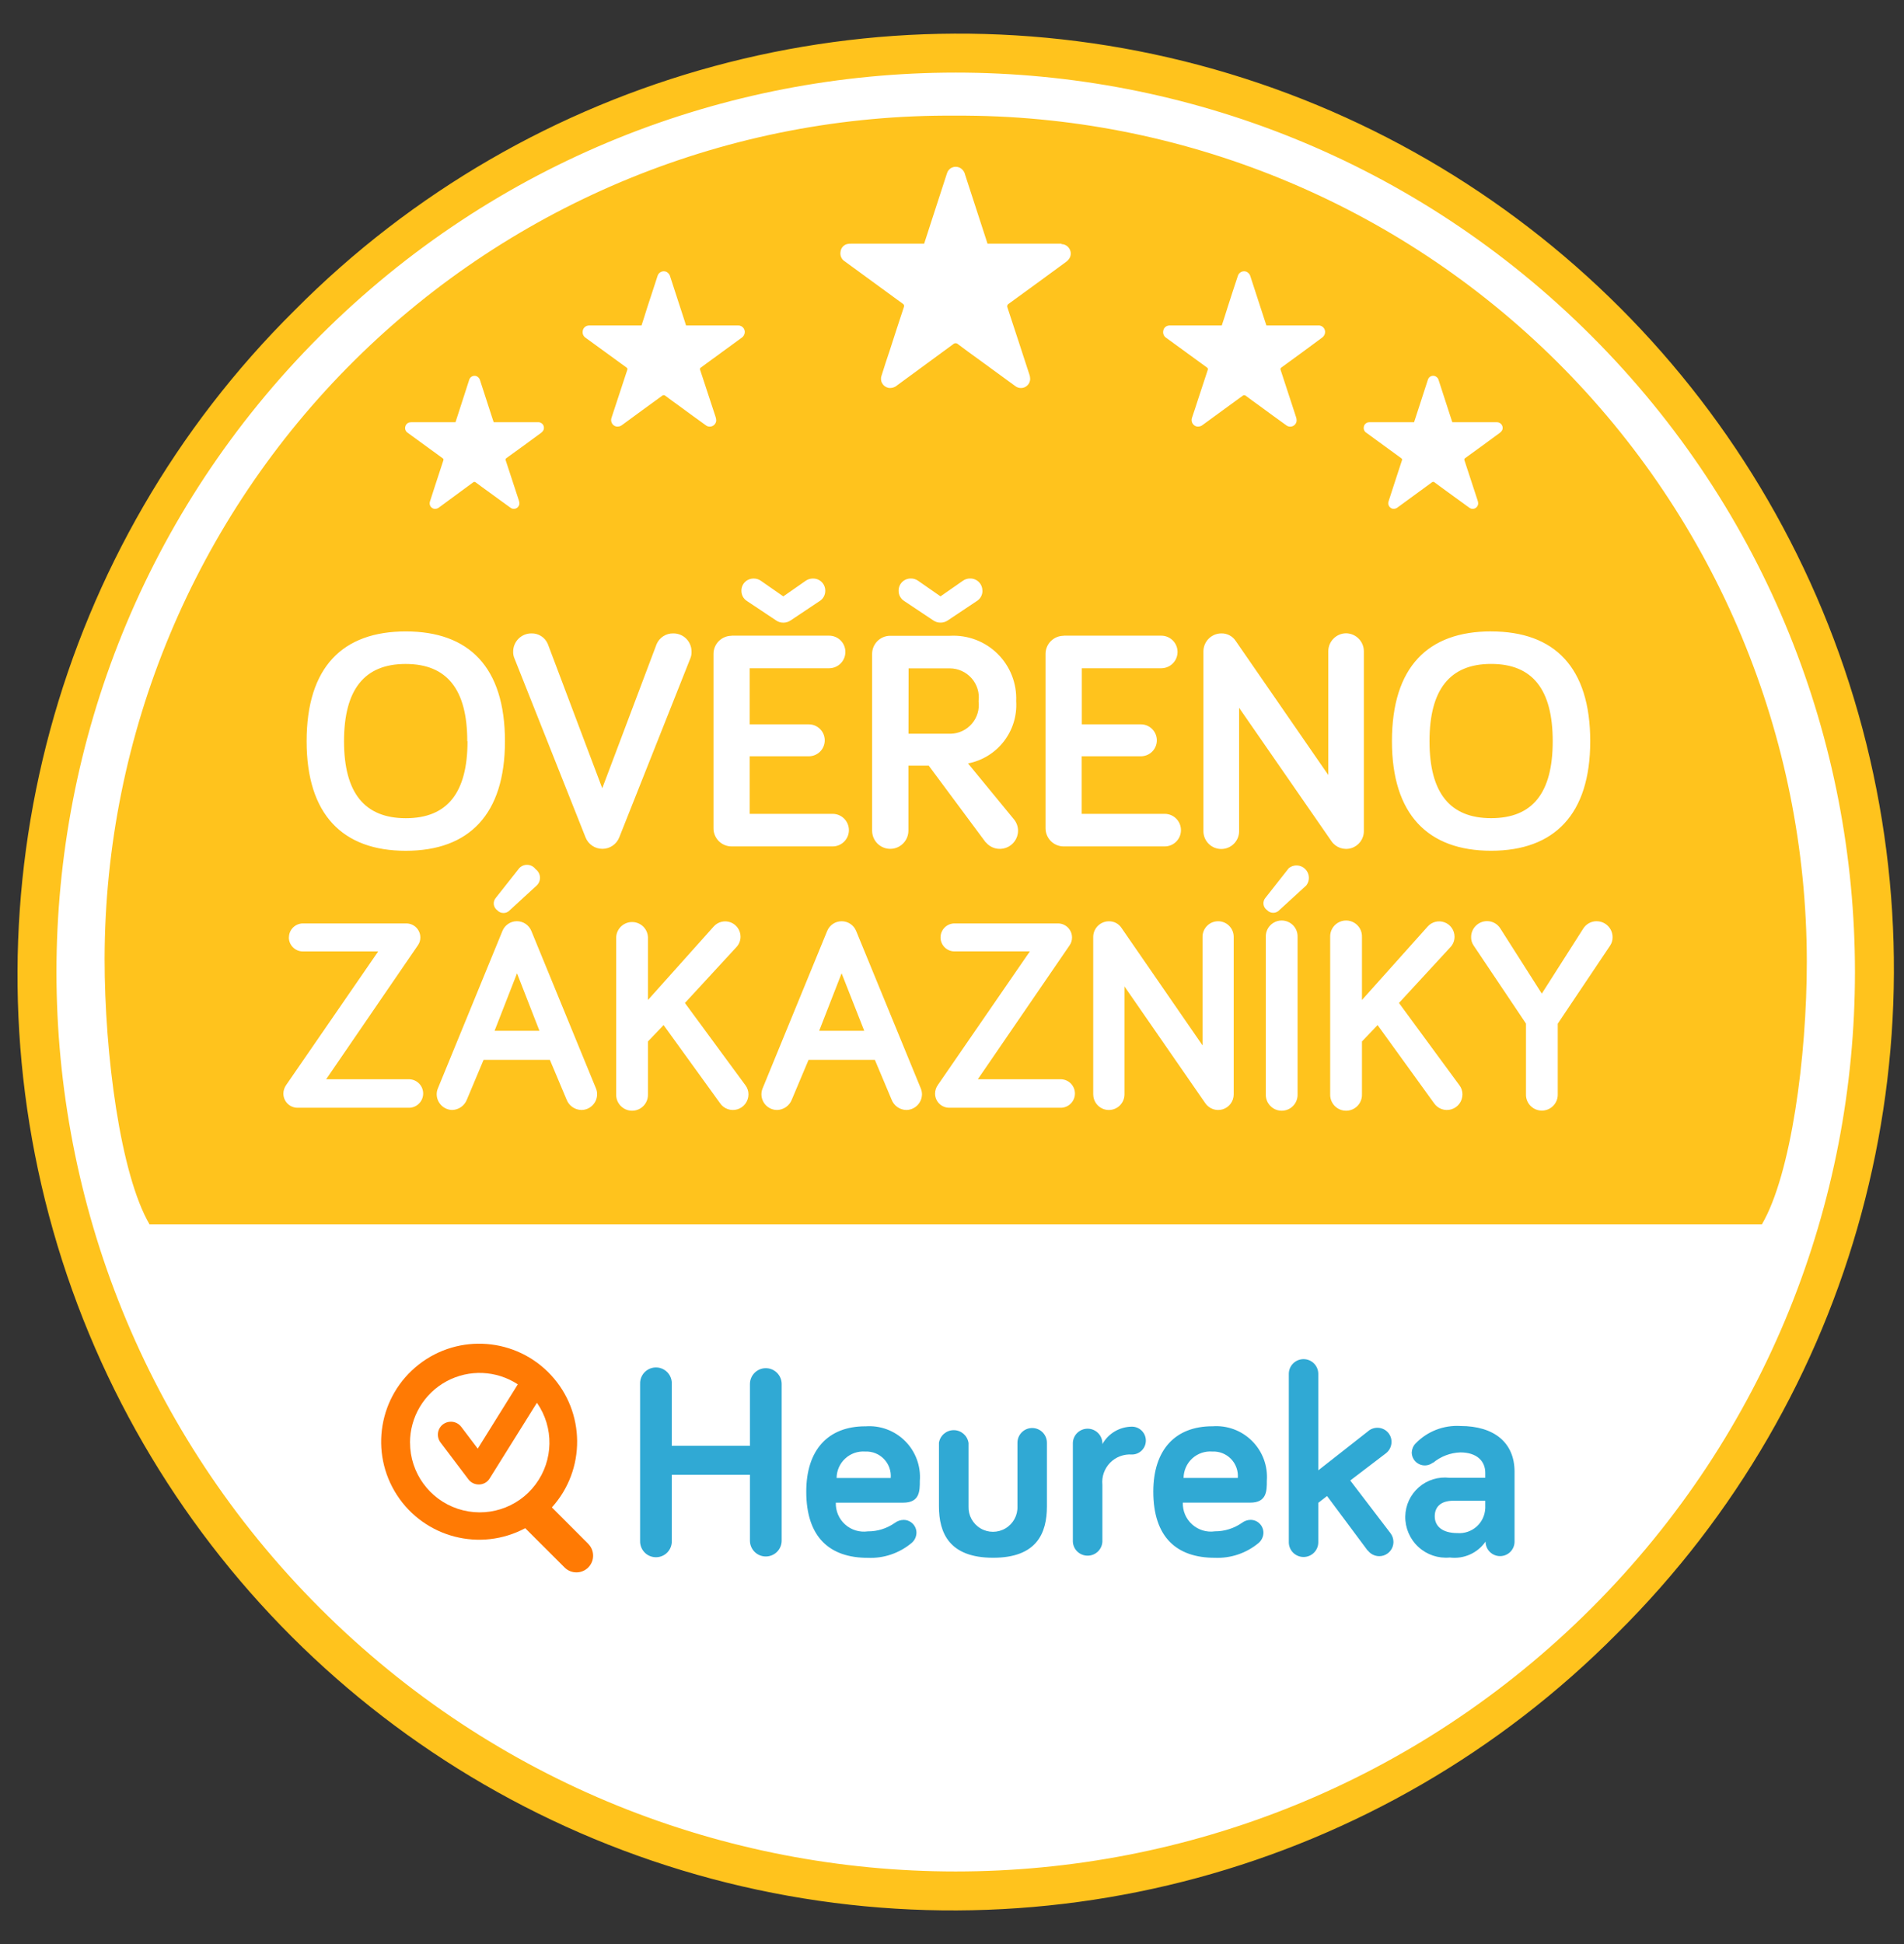 <svg width="48" height="49" viewBox="0 0 48 49" fill="none" xmlns="http://www.w3.org/2000/svg">
<rect x="0" y="0" width="48" height="49" fill="#333333" stroke="none"/>
<g id="ico/60-usp-3">
<g id="heureka">
<path id="Shape" fill-rule="evenodd" clip-rule="evenodd" d="M47.529 24.501C47.528 37.443 37.035 47.934 24.093 47.933C11.151 47.932 0.659 37.44 0.66 24.498C0.661 11.556 11.153 1.064 24.095 1.065C37.038 1.066 47.529 11.559 47.529 24.501Z" fill="white"/>
<path id="Shape_2" fill-rule="evenodd" clip-rule="evenodd" d="M40.766 41.173C34.818 47.173 26.114 49.532 17.951 47.357C9.787 45.182 3.411 38.806 1.236 30.642C-0.938 22.478 1.421 13.775 7.422 7.827C13.37 1.827 22.073 -0.532 30.237 1.643C38.4 3.818 44.776 10.195 46.951 18.358C49.125 26.522 46.766 35.225 40.766 41.173ZM40.123 8.469C31.27 -0.384 16.916 -0.383 8.063 8.47C-0.79 17.324 -0.79 31.678 8.064 40.531C16.917 49.384 31.271 49.383 40.124 40.53C48.977 31.676 48.977 17.322 40.123 8.469ZM44.418 30.859H3.769C3.036 29.602 2.637 26.58 2.637 24.168C2.645 18.498 4.915 13.067 8.944 9.077C12.972 5.087 18.425 2.869 24.095 2.915C29.771 2.885 35.225 5.117 39.252 9.118C43.278 13.119 45.545 18.56 45.55 24.236C45.55 26.645 45.152 29.602 44.418 30.859ZM33.534 27.576C33.527 27.723 33.602 27.863 33.729 27.939C33.856 28.015 34.014 28.015 34.141 27.939C34.268 27.863 34.342 27.723 34.335 27.576V26.25L34.729 25.837L36.151 27.804C36.247 27.947 36.426 28.011 36.591 27.96C36.757 27.909 36.869 27.756 36.868 27.583C36.869 27.501 36.842 27.421 36.793 27.355L35.268 25.28L36.566 23.872C36.633 23.801 36.669 23.707 36.669 23.61C36.669 23.449 36.569 23.305 36.418 23.248C36.268 23.191 36.098 23.233 35.991 23.354L34.335 25.205V23.621C34.342 23.473 34.268 23.334 34.141 23.258C34.014 23.182 33.856 23.182 33.729 23.258C33.602 23.334 33.527 23.473 33.534 23.621V27.577V27.576ZM31.911 27.576C31.904 27.723 31.979 27.863 32.106 27.939C32.233 28.015 32.391 28.015 32.518 27.939C32.645 27.863 32.719 27.723 32.712 27.576V23.621C32.719 23.473 32.645 23.334 32.518 23.258C32.391 23.182 32.233 23.182 32.106 23.258C31.979 23.334 31.904 23.473 31.911 23.621V27.577V27.576ZM31.94 22.937C31.98 22.982 32.038 23.007 32.098 23.007C32.158 23.007 32.215 22.982 32.255 22.937L32.933 22.316C33.029 22.191 33.016 22.014 32.904 21.903C32.792 21.793 32.615 21.783 32.491 21.881L31.905 22.626C31.865 22.671 31.846 22.73 31.852 22.789C31.859 22.849 31.89 22.902 31.939 22.937H31.94ZM27.561 27.583C27.561 27.801 27.737 27.977 27.954 27.977C28.172 27.977 28.348 27.801 28.348 27.583V24.863L30.384 27.804C30.481 27.947 30.66 28.011 30.825 27.96C30.99 27.909 31.103 27.756 31.102 27.583V23.613C31.102 23.396 30.926 23.22 30.709 23.22C30.492 23.22 30.316 23.396 30.316 23.613V26.349L28.272 23.387C28.202 23.281 28.081 23.218 27.954 23.221C27.737 23.223 27.562 23.398 27.56 23.614V27.584L27.561 27.583ZM23.934 27.921H26.758C26.949 27.911 27.099 27.753 27.099 27.562C27.099 27.371 26.949 27.213 26.758 27.203H24.651L26.964 23.828C27.005 23.769 27.027 23.699 27.026 23.627C27.024 23.433 26.868 23.276 26.674 23.275H24.063C23.869 23.275 23.711 23.433 23.711 23.628C23.711 23.823 23.869 23.98 24.063 23.98H25.963L23.643 27.348C23.598 27.411 23.574 27.486 23.573 27.562C23.573 27.658 23.61 27.749 23.678 27.817C23.745 27.884 23.837 27.921 23.932 27.921H23.934ZM24.852 21.23C24.975 21.379 25.179 21.435 25.361 21.369C25.543 21.304 25.665 21.131 25.665 20.938C25.665 20.838 25.631 20.741 25.57 20.662L24.404 19.242C25.146 19.099 25.666 18.427 25.618 17.673C25.637 17.227 25.467 16.793 25.15 16.48C24.833 16.166 24.398 16.001 23.952 16.025H22.443C22.19 16.025 21.986 16.23 21.986 16.482V20.938C21.986 21.101 22.073 21.252 22.214 21.334C22.356 21.416 22.53 21.416 22.672 21.334C22.813 21.252 22.901 21.101 22.901 20.938V19.299H23.414L24.848 21.23H24.852ZM24.766 14.889C24.767 14.807 24.735 14.728 24.677 14.67C24.619 14.612 24.54 14.58 24.458 14.581C24.393 14.58 24.329 14.6 24.276 14.637L23.71 15.031L23.144 14.637C23.091 14.6 23.027 14.58 22.963 14.581C22.881 14.58 22.801 14.612 22.743 14.67C22.685 14.728 22.653 14.807 22.654 14.889C22.653 14.995 22.706 15.093 22.796 15.149L23.53 15.638C23.583 15.675 23.646 15.694 23.711 15.693C23.776 15.694 23.839 15.675 23.893 15.638L24.626 15.149C24.716 15.093 24.769 14.995 24.768 14.889H24.766ZM19.59 27.977C19.756 27.973 19.904 27.869 19.963 27.713L20.384 26.713H22.055L22.476 27.713C22.534 27.869 22.682 27.974 22.849 27.977C23.065 27.974 23.24 27.8 23.243 27.583C23.243 27.533 23.233 27.484 23.215 27.438L21.585 23.468C21.525 23.318 21.38 23.22 21.218 23.22C21.057 23.22 20.912 23.318 20.852 23.468L19.223 27.438C19.175 27.559 19.191 27.696 19.264 27.804C19.338 27.912 19.46 27.977 19.59 27.977ZM15.534 27.576C15.527 27.723 15.602 27.863 15.729 27.939C15.856 28.015 16.014 28.015 16.141 27.939C16.268 27.863 16.342 27.723 16.335 27.576V26.25L16.729 25.837L18.151 27.804C18.247 27.947 18.426 28.011 18.591 27.96C18.757 27.909 18.869 27.756 18.869 27.583C18.869 27.501 18.843 27.421 18.793 27.355L17.267 25.28L18.565 23.872C18.632 23.801 18.669 23.707 18.669 23.61C18.669 23.449 18.569 23.305 18.419 23.248C18.268 23.191 18.098 23.233 17.991 23.354L16.335 25.205V23.621C16.325 23.407 16.149 23.24 15.935 23.24C15.721 23.24 15.545 23.407 15.534 23.621V27.577V27.576ZM11.398 27.977C11.564 27.973 11.712 27.869 11.771 27.713L12.191 26.713H13.862L14.283 27.713C14.342 27.87 14.492 27.975 14.66 27.977C14.877 27.974 15.052 27.799 15.053 27.583C15.054 27.533 15.045 27.484 15.026 27.438L13.397 23.468C13.338 23.318 13.193 23.219 13.031 23.219C12.87 23.219 12.725 23.318 12.665 23.468L11.037 27.438C11.018 27.484 11.009 27.533 11.009 27.583C11.012 27.799 11.187 27.974 11.403 27.977H11.398ZM13.501 21.906C13.453 21.842 13.379 21.802 13.299 21.798C13.219 21.794 13.141 21.826 13.087 21.886L12.499 22.631C12.46 22.676 12.442 22.735 12.448 22.794C12.455 22.853 12.486 22.907 12.534 22.942C12.575 22.987 12.633 23.012 12.693 23.012C12.754 23.012 12.812 22.987 12.852 22.942L13.529 22.32C13.588 22.265 13.618 22.187 13.613 22.107C13.607 22.027 13.566 21.953 13.501 21.906ZM7.282 23.627C7.282 23.822 7.44 23.981 7.636 23.981H9.534L7.214 27.348C7.17 27.411 7.145 27.486 7.144 27.562C7.144 27.658 7.182 27.749 7.249 27.817C7.317 27.884 7.408 27.922 7.504 27.921H10.327C10.518 27.911 10.668 27.753 10.668 27.562C10.668 27.371 10.518 27.213 10.327 27.203H8.222L10.534 23.828C10.576 23.769 10.598 23.699 10.597 23.627C10.596 23.433 10.439 23.276 10.245 23.275H7.636C7.442 23.276 7.285 23.433 7.284 23.627H7.282ZM7.73 18.684C7.73 20.529 8.637 21.444 10.23 21.444C11.823 21.444 12.73 20.529 12.73 18.684C12.73 16.813 11.822 15.915 10.23 15.915C8.638 15.915 7.73 16.813 7.73 18.684ZM13.578 10.642H12.446C12.434 10.604 12.421 10.57 12.41 10.534C12.307 10.221 12.206 9.907 12.104 9.591C12.094 9.546 12.065 9.507 12.023 9.486C11.986 9.468 11.943 9.468 11.905 9.485C11.867 9.502 11.839 9.535 11.828 9.575C11.755 9.8 11.684 10.024 11.61 10.25C11.568 10.38 11.525 10.51 11.483 10.642H10.379C10.358 10.642 10.338 10.644 10.317 10.648C10.264 10.662 10.225 10.706 10.216 10.76C10.204 10.818 10.229 10.878 10.279 10.909C10.572 11.124 10.865 11.337 11.158 11.549C11.179 11.56 11.187 11.586 11.176 11.607L10.963 12.258C10.923 12.384 10.88 12.512 10.841 12.635C10.826 12.674 10.829 12.717 10.848 12.754C10.868 12.79 10.903 12.816 10.943 12.824C10.99 12.831 11.038 12.817 11.074 12.786L11.923 12.162C11.933 12.152 11.946 12.146 11.96 12.146C11.974 12.146 11.987 12.152 11.997 12.162C12.091 12.235 12.191 12.303 12.288 12.375C12.482 12.513 12.673 12.658 12.865 12.794C12.905 12.827 12.96 12.835 13.008 12.815C13.056 12.796 13.089 12.751 13.094 12.699C13.095 12.671 13.09 12.642 13.081 12.616C12.971 12.279 12.861 11.943 12.75 11.606C12.745 11.596 12.743 11.584 12.747 11.572C12.75 11.561 12.758 11.552 12.768 11.546C13.062 11.335 13.353 11.122 13.643 10.909C13.667 10.891 13.687 10.868 13.701 10.841C13.72 10.797 13.716 10.746 13.69 10.705C13.663 10.665 13.617 10.64 13.569 10.641L13.578 10.642ZM13.396 15.965C13.143 15.965 12.938 16.169 12.937 16.422C12.935 16.482 12.946 16.542 12.97 16.596L14.762 21.107C14.831 21.281 14.999 21.395 15.187 21.395C15.374 21.395 15.542 21.281 15.611 21.107L17.403 16.596C17.426 16.541 17.437 16.482 17.434 16.422C17.434 16.3 17.385 16.183 17.299 16.097C17.212 16.011 17.095 15.964 16.973 15.965C16.792 15.961 16.627 16.067 16.554 16.233L15.183 19.868L13.811 16.233C13.741 16.066 13.576 15.959 13.396 15.965ZM18.608 8.203C18.189 8.203 17.77 8.203 17.349 8.203H17.295C17.28 8.157 17.267 8.118 17.255 8.076C17.135 7.709 17.016 7.344 16.897 6.976C16.885 6.923 16.851 6.878 16.803 6.853C16.759 6.833 16.709 6.832 16.665 6.853C16.621 6.873 16.589 6.911 16.576 6.958C16.49 7.218 16.407 7.482 16.319 7.743C16.271 7.896 16.225 8.048 16.173 8.203H14.883C14.858 8.201 14.834 8.203 14.81 8.209C14.748 8.224 14.7 8.275 14.691 8.339C14.677 8.407 14.706 8.477 14.765 8.515C15.107 8.763 15.448 9.012 15.791 9.261C15.803 9.267 15.812 9.277 15.816 9.29C15.819 9.302 15.818 9.316 15.812 9.328C15.728 9.58 15.646 9.834 15.564 10.082L15.418 10.525C15.4 10.571 15.403 10.623 15.426 10.666C15.449 10.71 15.49 10.741 15.538 10.751C15.594 10.759 15.65 10.743 15.692 10.706C16.025 10.463 16.352 10.221 16.689 9.978C16.713 9.953 16.752 9.953 16.777 9.978C16.889 10.063 17.003 10.145 17.116 10.226C17.34 10.391 17.564 10.555 17.789 10.716C17.836 10.755 17.901 10.764 17.957 10.74C18.013 10.716 18.051 10.663 18.056 10.602C18.056 10.57 18.05 10.538 18.04 10.508C17.91 10.115 17.781 9.722 17.653 9.331C17.646 9.318 17.644 9.304 17.648 9.29C17.653 9.277 17.662 9.266 17.674 9.26C18.016 9.011 18.356 8.763 18.695 8.515C18.724 8.495 18.747 8.469 18.761 8.437C18.785 8.386 18.781 8.325 18.75 8.277C18.718 8.229 18.664 8.201 18.607 8.203H18.608ZM20.494 14.582C20.43 14.581 20.366 14.601 20.312 14.638L19.747 15.032L19.181 14.638C19.128 14.601 19.064 14.581 19 14.582C18.918 14.581 18.838 14.613 18.78 14.671C18.722 14.729 18.69 14.808 18.691 14.89C18.69 14.996 18.743 15.094 18.833 15.15L19.567 15.639C19.62 15.676 19.683 15.695 19.748 15.694C19.812 15.695 19.876 15.676 19.93 15.639L20.663 15.15C20.753 15.094 20.806 14.996 20.805 14.89C20.806 14.808 20.774 14.729 20.716 14.671C20.658 14.613 20.579 14.581 20.496 14.582H20.494ZM18.444 16.025C18.192 16.025 17.987 16.23 17.987 16.482V20.876C17.986 20.997 18.035 21.114 18.12 21.2C18.206 21.286 18.323 21.334 18.444 21.334H20.991C21.217 21.334 21.401 21.15 21.401 20.924C21.401 20.697 21.217 20.513 20.991 20.513H18.899V19.062H20.39C20.612 19.062 20.792 18.882 20.792 18.66C20.792 18.438 20.612 18.257 20.39 18.257H18.899V16.843H20.902C21.129 16.843 21.312 16.659 21.312 16.432C21.312 16.206 21.129 16.022 20.902 16.022H18.441L18.444 16.025ZM26.762 6.141H24.895C24.875 6.078 24.857 6.02 24.838 5.964C24.666 5.441 24.498 4.919 24.329 4.4C24.312 4.324 24.262 4.261 24.194 4.226C24.132 4.197 24.061 4.196 23.998 4.224C23.936 4.252 23.89 4.307 23.872 4.372C23.749 4.745 23.631 5.118 23.508 5.492L23.298 6.142H21.461C21.427 6.14 21.392 6.143 21.358 6.151C21.269 6.173 21.202 6.248 21.191 6.34C21.171 6.437 21.213 6.536 21.297 6.588C21.783 6.942 22.268 7.298 22.753 7.651C22.77 7.659 22.783 7.674 22.789 7.691C22.794 7.709 22.793 7.729 22.785 7.745C22.665 8.105 22.548 8.468 22.432 8.828C22.361 9.037 22.292 9.248 22.227 9.458C22.201 9.522 22.204 9.596 22.238 9.657C22.271 9.719 22.329 9.762 22.398 9.776C22.476 9.788 22.556 9.765 22.616 9.713C23.087 9.366 23.559 9.023 24.03 8.676C24.047 8.66 24.068 8.651 24.091 8.651C24.114 8.651 24.136 8.66 24.152 8.676C24.311 8.798 24.474 8.914 24.635 9.031C24.955 9.264 25.272 9.497 25.592 9.729C25.66 9.783 25.751 9.795 25.831 9.761C25.91 9.726 25.963 9.651 25.97 9.564C25.971 9.517 25.963 9.469 25.946 9.425C25.764 8.867 25.583 8.31 25.398 7.752C25.381 7.717 25.395 7.675 25.429 7.657C25.915 7.305 26.398 6.952 26.88 6.598C26.92 6.569 26.952 6.53 26.974 6.486C27.006 6.412 26.999 6.327 26.954 6.26C26.91 6.193 26.835 6.152 26.754 6.153L26.762 6.141ZM26.816 16.025C26.563 16.025 26.358 16.23 26.358 16.482V20.876C26.358 20.997 26.406 21.114 26.492 21.2C26.578 21.286 26.694 21.334 26.816 21.334H29.362C29.589 21.334 29.772 21.15 29.772 20.924C29.772 20.697 29.589 20.513 29.362 20.513H27.269V19.062H28.762C28.984 19.062 29.164 18.882 29.164 18.66C29.164 18.438 28.984 18.257 28.762 18.257H27.272V16.843H29.275C29.502 16.843 29.686 16.659 29.686 16.432C29.686 16.206 29.502 16.022 29.275 16.022H26.813L26.816 16.025ZM33.239 8.203C32.819 8.203 32.4 8.203 31.98 8.203H31.926C31.91 8.157 31.898 8.118 31.884 8.076C31.765 7.709 31.645 7.344 31.526 6.976C31.514 6.923 31.48 6.878 31.432 6.853C31.389 6.833 31.338 6.832 31.294 6.853C31.25 6.873 31.218 6.911 31.205 6.958C31.117 7.218 31.034 7.482 30.949 7.743C30.9 7.896 30.855 8.048 30.801 8.203H29.517C29.492 8.201 29.467 8.203 29.443 8.209C29.381 8.224 29.334 8.276 29.326 8.339C29.312 8.407 29.341 8.477 29.4 8.515L30.425 9.261C30.437 9.267 30.445 9.277 30.449 9.29C30.453 9.302 30.452 9.316 30.446 9.328C30.363 9.58 30.28 9.834 30.198 10.082C30.149 10.231 30.103 10.379 30.052 10.525C30.034 10.571 30.037 10.623 30.06 10.666C30.084 10.71 30.125 10.741 30.173 10.751C30.228 10.759 30.284 10.743 30.326 10.706C30.659 10.463 30.993 10.221 31.324 9.978C31.348 9.954 31.386 9.954 31.41 9.978C31.521 10.063 31.637 10.145 31.749 10.226C31.974 10.391 32.197 10.555 32.422 10.716C32.469 10.755 32.534 10.765 32.59 10.741C32.647 10.716 32.685 10.663 32.688 10.602C32.689 10.57 32.683 10.538 32.672 10.508C32.543 10.114 32.416 9.722 32.287 9.331C32.28 9.318 32.278 9.304 32.282 9.29C32.286 9.277 32.296 9.266 32.308 9.26C32.648 9.014 32.987 8.765 33.325 8.514C33.353 8.494 33.376 8.468 33.391 8.436C33.415 8.385 33.411 8.324 33.38 8.277C33.349 8.229 33.295 8.2 33.238 8.202L33.239 8.203ZM33.936 15.962C33.689 15.964 33.489 16.164 33.486 16.412V19.534L31.151 16.153C31.071 16.032 30.933 15.961 30.788 15.965C30.541 15.967 30.341 16.167 30.338 16.415V20.949C30.338 21.198 30.54 21.399 30.788 21.399C31.037 21.399 31.238 21.198 31.238 20.949V17.84L33.564 21.199C33.674 21.363 33.878 21.435 34.067 21.377C34.255 21.319 34.384 21.145 34.383 20.947V16.412C34.381 16.165 34.181 15.965 33.934 15.962H33.936ZM37.738 10.642H36.613L36.577 10.533L36.271 9.59C36.262 9.544 36.231 9.506 36.189 9.485C36.152 9.467 36.109 9.467 36.072 9.484C36.034 9.501 36.007 9.534 35.996 9.574C35.922 9.799 35.85 10.023 35.777 10.249C35.735 10.379 35.692 10.509 35.649 10.642H34.546C34.525 10.641 34.504 10.643 34.483 10.647C34.43 10.661 34.39 10.705 34.382 10.759C34.37 10.817 34.395 10.877 34.446 10.908C34.739 11.123 35.031 11.336 35.324 11.548C35.347 11.566 35.353 11.579 35.342 11.606C35.27 11.821 35.199 12.039 35.129 12.257C35.089 12.383 35.046 12.511 35.007 12.634C34.992 12.673 34.995 12.716 35.015 12.752C35.035 12.789 35.069 12.814 35.109 12.823C35.156 12.83 35.204 12.817 35.24 12.785L36.094 12.161C36.104 12.151 36.117 12.145 36.131 12.145C36.145 12.145 36.159 12.151 36.169 12.161C36.263 12.233 36.363 12.302 36.459 12.374C36.653 12.512 36.844 12.657 37.036 12.793C37.076 12.827 37.131 12.835 37.179 12.816C37.227 12.796 37.26 12.75 37.265 12.698C37.265 12.67 37.261 12.642 37.251 12.615C37.142 12.278 37.032 11.942 36.92 11.605C36.909 11.583 36.918 11.556 36.94 11.545C37.233 11.334 37.524 11.121 37.813 10.908C37.837 10.89 37.857 10.867 37.871 10.841C37.89 10.796 37.885 10.745 37.858 10.706C37.831 10.665 37.786 10.642 37.738 10.642V10.642ZM37.591 15.914C35.997 15.914 35.091 16.812 35.091 18.683C35.091 20.527 35.998 21.443 37.591 21.443C39.184 21.443 40.09 20.527 40.09 18.683C40.09 16.813 39.183 15.915 37.591 15.915V15.914ZM40.25 23.219C40.112 23.219 39.984 23.291 39.912 23.408L38.869 25.044L37.826 23.406C37.754 23.288 37.626 23.216 37.488 23.217C37.382 23.217 37.28 23.26 37.205 23.335C37.13 23.41 37.087 23.512 37.087 23.618C37.085 23.694 37.107 23.768 37.15 23.831L38.47 25.799V27.573C38.463 27.721 38.537 27.86 38.664 27.936C38.791 28.012 38.95 28.012 39.076 27.936C39.203 27.86 39.278 27.721 39.271 27.573V25.802L40.591 23.834C40.633 23.771 40.655 23.697 40.653 23.621C40.653 23.4 40.474 23.22 40.252 23.22L40.25 23.219ZM37.591 20.622C36.553 20.622 36.038 19.983 36.038 18.683C36.038 17.382 36.55 16.734 37.591 16.734C38.632 16.734 39.144 17.374 39.144 18.683C39.144 19.992 38.631 20.622 37.591 20.622ZM11.786 18.684C11.786 19.985 11.273 20.623 10.232 20.623C9.192 20.623 8.673 19.985 8.673 18.684C8.673 17.382 9.185 16.735 10.226 16.735C11.268 16.735 11.78 17.375 11.78 18.684H11.786ZM13.6 25.982H12.468L13.034 24.532L13.6 25.982ZM21.788 25.982H20.651L21.217 24.532L21.788 25.982ZM22.906 16.846H23.944C24.154 16.846 24.355 16.937 24.494 17.095C24.634 17.254 24.698 17.465 24.67 17.674C24.697 17.878 24.636 18.084 24.502 18.24C24.368 18.397 24.174 18.489 23.968 18.494H22.903L22.906 16.846Z" fill="#FFC31D"/>
<path id="Shape_3" fill-rule="evenodd" clip-rule="evenodd" d="M19.706 38.831C19.706 39.052 19.527 39.231 19.306 39.231C19.085 39.231 18.906 39.052 18.906 38.831V37.172H16.936V38.831C16.943 38.978 16.869 39.118 16.742 39.194C16.616 39.269 16.458 39.269 16.331 39.194C16.205 39.118 16.13 38.978 16.137 38.831V34.885C16.13 34.738 16.205 34.598 16.331 34.523C16.458 34.447 16.616 34.447 16.742 34.523C16.869 34.598 16.943 34.738 16.936 34.885V36.442H18.906V34.885C18.906 34.664 19.085 34.485 19.306 34.485C19.527 34.485 19.706 34.664 19.706 34.885V38.831ZM21.812 35.951C22.185 35.921 22.552 36.056 22.817 36.321C23.082 36.585 23.218 36.952 23.189 37.325C23.189 37.579 23.189 37.875 22.768 37.875H21.071C21.064 38.084 21.15 38.285 21.305 38.424C21.461 38.564 21.67 38.627 21.877 38.598C22.121 38.6 22.359 38.525 22.558 38.385C22.622 38.337 22.7 38.31 22.78 38.309C22.959 38.309 23.104 38.454 23.104 38.633C23.102 38.731 23.059 38.824 22.984 38.888C22.675 39.148 22.28 39.283 21.876 39.265C20.919 39.265 20.326 38.749 20.326 37.596C20.326 36.544 20.877 35.95 21.814 35.95L21.812 35.951ZM21.091 37.253H22.455C22.47 37.077 22.408 36.902 22.285 36.775C22.163 36.647 21.991 36.578 21.814 36.586C21.628 36.572 21.444 36.636 21.307 36.763C21.17 36.889 21.092 37.067 21.091 37.253ZM24.417 36.365V37.968C24.408 38.194 24.524 38.407 24.718 38.522C24.912 38.638 25.154 38.638 25.349 38.522C25.543 38.407 25.659 38.194 25.65 37.968V36.365C25.65 36.16 25.816 35.993 26.021 35.993C26.227 35.993 26.393 36.16 26.393 36.365V37.968C26.393 38.644 26.137 39.263 25.037 39.263C23.936 39.263 23.671 38.644 23.671 37.968V36.365C23.7 36.182 23.858 36.047 24.044 36.047C24.229 36.047 24.387 36.182 24.416 36.365H24.417ZM27.791 36.4C27.941 36.129 28.226 35.961 28.536 35.959C28.73 35.959 28.887 36.116 28.887 36.31C28.887 36.504 28.73 36.661 28.536 36.661C28.331 36.646 28.129 36.722 27.985 36.869C27.842 37.017 27.77 37.22 27.791 37.425V38.858C27.781 39.056 27.617 39.211 27.419 39.211C27.22 39.211 27.056 39.056 27.047 38.858V36.364C27.056 36.166 27.22 36.01 27.419 36.01C27.617 36.01 27.781 36.166 27.791 36.364V36.4ZM30.56 35.95C30.933 35.92 31.3 36.055 31.565 36.32C31.83 36.584 31.965 36.951 31.937 37.324C31.937 37.578 31.937 37.874 31.517 37.874H29.819C29.813 38.083 29.898 38.284 30.054 38.423C30.21 38.563 30.419 38.627 30.626 38.597C30.87 38.598 31.108 38.524 31.308 38.384C31.371 38.336 31.448 38.309 31.527 38.308C31.613 38.308 31.696 38.342 31.756 38.403C31.817 38.464 31.851 38.546 31.851 38.632C31.85 38.73 31.807 38.822 31.734 38.887C31.424 39.147 31.029 39.281 30.625 39.264C29.667 39.264 29.075 38.748 29.075 37.596C29.075 36.543 29.627 35.949 30.563 35.949L30.56 35.95ZM29.838 37.252H31.205C31.22 37.076 31.158 36.901 31.035 36.773C30.912 36.646 30.74 36.577 30.563 36.586C30.377 36.571 30.193 36.635 30.055 36.761C29.918 36.888 29.84 37.066 29.838 37.252ZM34.481 39.085L33.455 37.707L33.234 37.879V38.873C33.234 39.078 33.068 39.244 32.863 39.244C32.658 39.244 32.491 39.078 32.491 38.873V34.628C32.491 34.423 32.658 34.257 32.863 34.257C33.068 34.257 33.234 34.423 33.234 34.628V37.06L34.481 36.081C34.547 36.021 34.633 35.987 34.722 35.987C34.817 35.986 34.909 36.023 34.976 36.09C35.044 36.157 35.081 36.249 35.08 36.344C35.08 36.454 35.029 36.559 34.943 36.627L34.04 37.316L35.055 38.645C35.103 38.709 35.129 38.786 35.129 38.866C35.129 39.021 35.029 39.157 34.882 39.206C34.735 39.254 34.574 39.202 34.481 39.078V39.085ZM36.121 36.867C36.023 36.944 35.889 36.958 35.777 36.904C35.664 36.85 35.592 36.737 35.59 36.612C35.593 36.527 35.626 36.446 35.685 36.385C35.979 36.078 36.393 35.917 36.817 35.942C37.671 35.942 38.182 36.364 38.182 37.094V38.856C38.182 39.058 38.019 39.222 37.817 39.222C37.615 39.222 37.451 39.058 37.451 38.856C37.248 39.147 36.901 39.301 36.55 39.257C36.259 39.285 35.971 39.188 35.757 38.99C35.542 38.792 35.422 38.512 35.427 38.22C35.432 37.938 35.556 37.672 35.769 37.486C35.981 37.301 36.262 37.215 36.542 37.248H37.444V37.124C37.444 36.815 37.217 36.608 36.817 36.608C36.565 36.616 36.323 36.708 36.129 36.869L36.121 36.867ZM37.444 38.02V37.826H36.637C36.335 37.826 36.17 37.971 36.17 38.219C36.17 38.467 36.359 38.641 36.741 38.641C36.917 38.655 37.091 38.596 37.224 38.479C37.356 38.362 37.435 38.197 37.443 38.02H37.444Z" fill="#30A9D4"/>
<path id="Shape_4" fill-rule="evenodd" clip-rule="evenodd" d="M14.832 38.914L13.913 37.994C14.772 37.043 14.761 35.593 13.887 34.655C13.014 33.717 11.569 33.603 10.559 34.391C9.549 35.18 9.31 36.61 10.008 37.684C10.707 38.759 12.111 39.121 13.241 38.518L14.233 39.508C14.398 39.673 14.664 39.673 14.829 39.509C14.993 39.345 14.994 39.079 14.83 38.914H14.832ZM10.336 36.362C10.336 35.717 10.689 35.123 11.256 34.816C11.824 34.509 12.514 34.538 13.054 34.892L12.044 36.513L11.629 35.964C11.567 35.883 11.47 35.834 11.368 35.834C11.296 35.834 11.226 35.857 11.168 35.9C11.025 36.009 10.997 36.214 11.106 36.358L11.808 37.286C11.87 37.369 11.967 37.417 12.07 37.416H12.083C12.191 37.413 12.291 37.355 12.346 37.262L13.536 35.357C13.969 35.978 13.955 36.806 13.502 37.413C13.05 38.02 12.259 38.268 11.54 38.029C10.822 37.79 10.337 37.118 10.337 36.361L10.336 36.362Z" fill="#FF7A04"/>
</g>
</g>
</svg>

